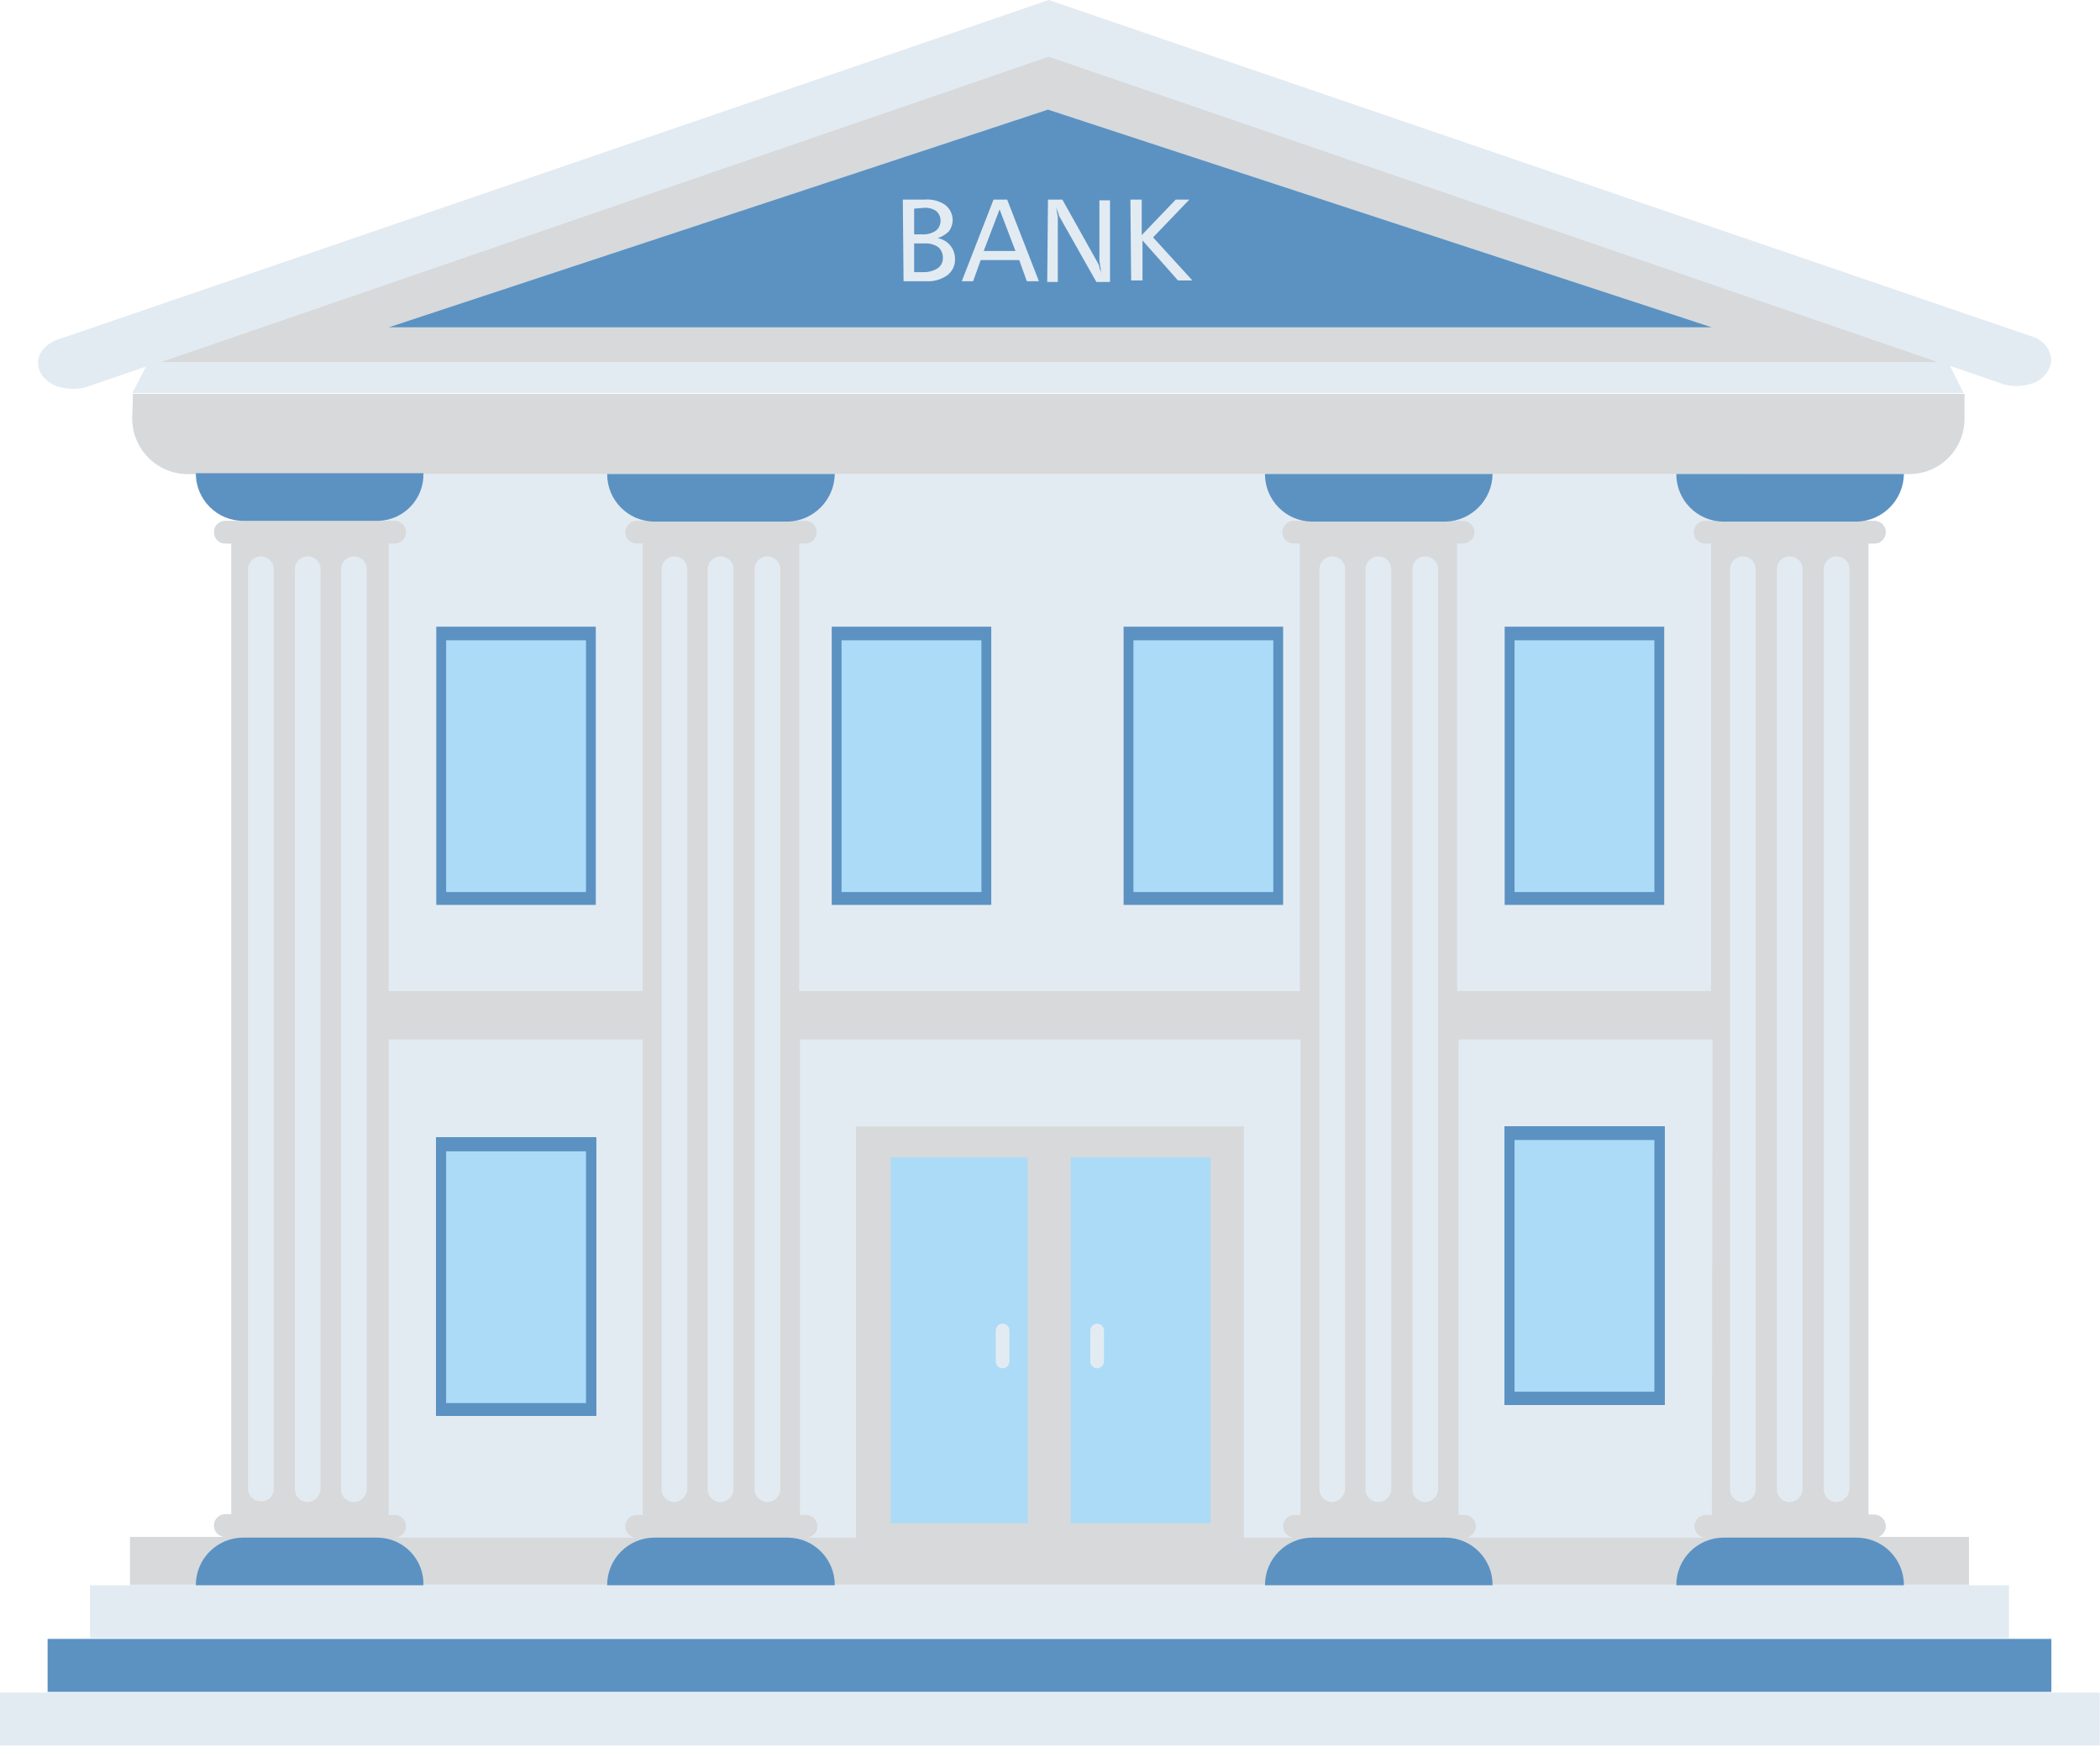 <?xml version="1.0" encoding="UTF-8"?><svg xmlns="http://www.w3.org/2000/svg" xmlns:xlink="http://www.w3.org/1999/xlink" height="291.1" preserveAspectRatio="xMidYMid meet" version="1.0" viewBox="0.0 0.0 350.1 291.1" width="350.1" zoomAndPan="magnify"><g><g><g><g id="change1_1"><path d="M327.493,56.725l-5.042,6.303H27.102l-2.395-2.899c-0.126-0.454-0.126-0.933,0-1.387 c0.15-1.286,0.727-2.484,1.639-3.404l76.894-26.346l0,0l15.757-5.42l35.296-12.101l20.295-6.933L327.493,56.725z" fill="#D7D9DB"/></g><g id="change2_1"><path d="M334.93,273.163H15.001v-8.824h6.681v-7.941h35.296L56.725,79.037h234.716v177.36h36.808 v7.941h6.681L334.93,273.163L334.93,273.163z M341.989,273.289H7.941v8.824h334.048L341.989,273.289z M0,282.239 v8.824h350.057v-8.824H0z M285.39,54.582l-110.677-36.304L64.793,54.582H285.39z" fill="#E3EBF2"/></g><g id="change2_2"><path d="M327.493,65.675H22.186l-0.126,3.908c-0.111,5.071,3.88,9.287,8.95,9.454h287.281 c5.066,0.016,9.186-4.078,9.202-9.144c0-0.019,0-0.039,0-0.058V65.675z" fill="#E3EBF2"/></g><g id="change2_3"><path d="M339.09,56.221L174.839,0L9.328,56.725c-3.908,1.639-4.034,5.799-0.126,7.563 c1.903,0.756,4.022,0.756,5.925,0l9.202-3.151l-2.269,4.412h305.307l-2.269-4.538l8.068,2.773 c1.679,0.708,3.555,0.797,5.294,0.252c1.925-0.44,3.349-2.068,3.53-4.034 C341.859,58.278,340.721,56.795,339.09,56.221z M26.85,60.381L174.839,9.454l148.242,50.926H26.85z" fill="#E3EBF2"/></g><g id="change2_4"><path d="M314.383,254.506c-0.025,1.034-0.857,1.866-1.891,1.891h-28.236 c-1.044,0-1.891-0.847-1.891-1.891s0.847-1.891,1.891-1.891l0,0h1.008V90.634h-1.008 c-1.044,0-1.891-0.847-1.891-1.891s0.847-1.891,1.891-1.891l0,0h28.236c1.044,0,1.891,0.847,1.891,1.891 s-0.847,1.891-1.891,1.891h-1.008v161.856h1.008C313.55,252.571,314.37,253.446,314.383,254.506z M65.801,90.634c1.044,0,1.891-0.847,1.891-1.891s-0.847-1.891-1.891-1.891H37.565 c-1.044,0-1.891,0.847-1.891,1.891s0.847,1.891,1.891,1.891h1.008v161.856h-1.008 c-1.044,0-1.891,0.847-1.891,1.891s0.847,1.891,1.891,1.891h28.236c1.044,0,1.891-0.847,1.891-1.891 s-0.847-1.891-1.891-1.891h-1.008V90.634H65.801z M244.044,90.634c1.044,0,1.891-0.847,1.891-1.891 s-0.847-1.891-1.891-1.891h-28.236c-1.044,0-1.891,0.847-1.891,1.891s0.847,1.891,1.891,1.891h1.008v161.856 h-1.008c-1.044,0-1.891,0.847-1.891,1.891s0.847,1.891,1.891,1.891h28.236c1.044,0,1.891-0.847,1.891-1.891 s-0.847-1.891-1.891-1.891h-1.008V90.634H244.044z M134.375,90.634c1.044,0,1.891-0.847,1.891-1.891 s-0.847-1.891-1.891-1.891h-28.236c-1.044,0-1.891,0.847-1.891,1.891s0.847,1.891,1.891,1.891h1.008v161.856 h-1.008c-1.044,0-1.891,0.847-1.891,1.891s0.847,1.891,1.891,1.891h28.236c1.044,0,1.891-0.847,1.891-1.891 s-0.847-1.891-1.891-1.891h-1.008V90.634H134.375z" fill="#E3EBF2"/></g><g id="change3_1"><path d="M72.734 189.714H99.332V236.103H72.734z" fill="#5B92C2"/></g><g id="change3_2"><path d="M250.851 187.823H277.449V234.212H250.851z" fill="#5B92C2"/></g><g id="change3_3"><path d="M72.734 189.714H99.332V236.103H72.734z" fill="#5B92C2"/></g><g id="change3_4"><path d="M250.851 187.823H277.449V234.212H250.851z" fill="#5B92C2"/></g><g id="change3_5"><path d="M72.734 189.714H99.332V236.103H72.734z" fill="#5B92C2"/></g><g id="change3_6"><path d="M250.851 187.823H277.449V234.212H250.851z" fill="#5B92C2"/></g><g id="change3_7"><path d="M72.734 189.714H99.332V236.103H72.734z" fill="#5B92C2"/></g><g id="change3_8"><path d="M250.851 187.823H277.449V234.212H250.851z" fill="#5B92C2"/></g><g id="change3_9"><path d="M72.734 189.714H99.332V236.103H72.734z" fill="#5B92C2"/></g><g id="change3_10"><path d="M250.851 187.823H277.449V234.212H250.851z" fill="#5B92C2"/></g><g id="change3_11"><path d="M72.734 189.714H99.332V236.103H72.734z" fill="#5B92C2"/></g><g id="change3_12"><path d="M72.734 189.714H99.332V236.103H72.734z" fill="#5B92C2"/></g><g id="change3_13"><path d="M250.851 187.823H277.449V234.212H250.851z" fill="#5B92C2"/></g><g id="change3_14"><path d="M72.734 189.714H99.332V236.103H72.734z" fill="#5B92C2"/></g><g id="change3_15"><path d="M250.851 187.823H277.449V234.212H250.851z" fill="#5B92C2"/></g><g id="change3_16"><path d="M72.734 189.714H99.332V236.103H72.734z" fill="#5B92C2"/></g><g id="change3_17"><path d="M250.851 187.823H277.449V234.212H250.851z" fill="#5B92C2"/></g><g id="change3_18"><path d="M72.734 189.714H99.332V236.103H72.734z" fill="#5B92C2"/></g><g id="change3_19"><path d="M167.15,220.597c-0.627,0-1.135,0.508-1.135,1.135l0,0v5.168 c0,0.627,0.508,1.135,1.135,1.135c0.627,0,1.135-0.508,1.135-1.135l0,0v-5.168 C168.244,221.123,167.759,220.638,167.15,220.597L167.15,220.597z" fill="#5B92C2"/></g><g id="change3_20"><path d="M250.851 187.823H277.449V234.212H250.851z" fill="#5B92C2"/></g><g id="change3_21"><path d="M250.851 187.823H277.449V234.212H250.851z" fill="#5B92C2"/></g><g id="change3_22"><path d="M72.734 189.714H99.332V236.103H72.734z" fill="#5B92C2"/></g><g id="change3_23"><path d="M250.851 187.823H277.449V234.212H250.851z" fill="#5B92C2"/></g><g id="change3_24"><path d="M72.734 189.714H99.332V236.103H72.734z" fill="#5B92C2"/></g><g id="change3_25"><path d="M250.851 187.823H277.449V234.212H250.851z" fill="#5B92C2"/></g><g id="change3_26"><path d="M72.734 189.714H99.332V236.103H72.734z" fill="#5B92C2"/></g><g id="change3_27"><path d="M250.851 187.823H277.449V234.212H250.851z" fill="#5B92C2"/></g><g id="change3_28"><path d="M72.734 189.714H99.332V236.103H72.734z" fill="#5B92C2"/></g><g id="change3_29"><path d="M250.851 187.823H277.449V234.212H250.851z" fill="#5B92C2"/></g><g id="change3_30"><path d="M72.734 189.714H99.332V236.103H72.734z" fill="#5B92C2"/></g><g id="change3_31"><path d="M250.851 187.823H277.449V234.212H250.851z" fill="#5B92C2"/></g><g id="change3_32"><path d="M72.734 189.714H99.332V236.103H72.734z" fill="#5B92C2"/></g><g id="change3_33"><path d="M250.851 187.823H277.449V234.212H250.851z" fill="#5B92C2"/></g><g id="change3_34"><path d="M72.734 189.714H99.332V236.103H72.734z" fill="#5B92C2"/></g><g id="change3_35"><path d="M250.851 187.823H277.449V234.212H250.851z" fill="#5B92C2"/></g><g id="change3_36"><path d="M72.734 189.714H99.332V236.103H72.734z" fill="#5B92C2"/></g><g id="change3_37"><path d="M250.851 187.823H277.449V234.212H250.851z" fill="#5B92C2"/></g><g id="change3_38"><path d="M72.734 189.714H99.332V236.103H72.734z" fill="#5B92C2"/></g><g id="change3_39"><path d="M7.941 273.289H341.989V282.113H7.941z" fill="#5B92C2"/></g><g id="change3_40"><path d="M174.713 18.278L64.793 54.582 285.39 54.582z" fill="#5B92C2"/></g><g id="change1_2"><path d="M327.493,65.675H22.186l-0.126,3.908c-0.111,5.071,3.88,9.287,8.95,9.454h287.281 c5.066,0.016,9.186-4.078,9.202-9.144c0-0.019,0-0.039,0-0.058V65.675z" fill="#D7D9DB"/></g><g id="change3_41"><path d="M167.15,220.597c-0.627,0-1.135,0.508-1.135,1.135l0,0v5.168 c0,0.627,0.508,1.135,1.135,1.135c0.627,0,1.135-0.508,1.135-1.135l0,0v-5.168 C168.244,221.123,167.759,220.638,167.15,220.597L167.15,220.597z" fill="#5B92C2"/></g><g id="change3_42"><path d="M167.15,220.597c-0.627,0-1.135,0.508-1.135,1.135l0,0v5.168 c0,0.627,0.508,1.135,1.135,1.135c0.627,0,1.135-0.508,1.135-1.135l0,0v-5.168 C168.244,221.123,167.759,220.638,167.15,220.597L167.15,220.597z" fill="#5B92C2"/></g><g id="change3_43"><path d="M72.734 189.714H99.332V236.103H72.734z" fill="#5B92C2"/></g><g id="change3_44"><path d="M72.734 104.5H99.332V150.889H72.734z" fill="#5B92C2"/></g><g id="change3_45"><path d="M138.661 104.5H165.259V150.889H138.661z" fill="#5B92C2"/></g><g id="change3_46"><path d="M187.319 104.5H213.917V150.889H187.319z" fill="#5B92C2"/></g><g id="change3_47"><path d="M250.851 104.5H277.449V150.889H250.851z" fill="#5B92C2"/></g><g id="change3_48"><path d="M250.851 187.823H277.449V234.212H250.851z" fill="#5B92C2"/></g><g id="change1_3"><path d="M312.492,256.397c1.044,0,1.891-0.847,1.891-1.891s-0.847-1.891-1.891-1.891h-1.008V90.634 h1.008c1.044,0,1.891-0.847,1.891-1.891s-0.847-1.891-1.891-1.891h-28.236c-1.044,0-1.891,0.847-1.891,1.891 s0.847,1.891,1.891,1.891l0,0h1.008v74.625h-42.355v-74.625h1.008c1.044,0,1.891-0.847,1.891-1.891 s-0.847-1.891-1.891-1.891h-28.236c-1.044,0-1.891,0.847-1.891,1.891s0.847,1.891,1.891,1.891h1.008v74.625 h-83.449v-74.625h1.008c1.044,0,1.891-0.847,1.891-1.891s-0.847-1.891-1.891-1.891h-28.11 c-1.044,0-1.891,0.847-1.891,1.891s0.847,1.891,1.891,1.891h1.008v74.625H64.793v-74.625h1.008 c1.044,0,1.891-0.847,1.891-1.891s-0.847-1.891-1.891-1.891H37.565c-1.044,0-1.891,0.847-1.891,1.891 s0.847,1.891,1.891,1.891h1.008v161.856h-1.008c-1.044,0-1.891,0.847-1.891,1.891s0.847,1.891,1.891,1.891 h-15.883v7.941h306.567v-7.941h-15.757V256.397z M107.147,252.616h-1.008c-1.044,0-1.891,0.847-1.891,1.891 s0.847,1.891,1.891,1.891H65.801c1.044,0,1.891-0.847,1.891-1.891s-0.847-1.891-1.891-1.891h-1.008v-79.289 h42.355V252.616z M216.816,252.616h-1.008c-1.044,0-1.891,0.847-1.891,1.891s0.847,1.891,1.891,1.891h-8.446 V187.823h-64.667v68.574h-8.32c1.044,0,1.891-0.847,1.891-1.891s-0.847-1.891-1.891-1.891h-1.008v-79.289h83.449 V252.616z M166.015,227.026v-5.168c0-0.627,0.508-1.135,1.135-1.135c0.627,0,1.135,0.508,1.135,1.135l0,0v5.168 c0,0.627-0.508,1.135-1.135,1.135C166.523,228.161,166.015,227.653,166.015,227.026L166.015,227.026z M181.772,227.026v-5.168c0-0.627,0.508-1.135,1.135-1.135c0.627,0,1.135,0.508,1.135,1.135v5.168 c0,0.627-0.508,1.135-1.135,1.135C182.28,228.161,181.772,227.653,181.772,227.026L181.772,227.026z M285.39,252.616h-1.008c-1.044,0-1.891,0.847-1.891,1.891s0.847,1.891,1.891,1.891l0,0h-40.212 c1.044,0,1.891-0.847,1.891-1.891s-0.847-1.891-1.891-1.891h-1.008v-79.289h42.355L285.39,252.616z" fill="#D7D9DB"/></g><g id="change3_49"><path d="M62.776,86.852H40.59c-4.368,0.018-7.923-3.508-7.941-7.876 c-0-0.022-0-0.044,0-0.066h37.943c0.12,4.264-3.24,7.819-7.504,7.939 C62.983,86.853,62.88,86.854,62.776,86.852z" fill="#5B92C2"/></g><g id="change3_50"><path d="M62.776,256.397H40.59c-4.368-0.018-7.923,3.508-7.941,7.876 c-0,0.022-0,0.044,0,0.066h37.943c0.12-4.265-3.24-7.819-7.504-7.939 C62.983,256.397,62.88,256.396,62.776,256.397z" fill="#5B92C2"/></g><g id="change3_51"><path d="M139.166,79.037h-37.943c-0.018,4.368,3.508,7.923,7.876,7.941 c0.022,0,0.044,0,0.066,0h22.186C135.663,86.854,139.11,83.351,139.166,79.037z" fill="#5B92C2"/></g><g id="change3_52"><path d="M131.35,256.397h-22.186c-4.368-0.018-7.923,3.508-7.941,7.876 c-0,0.022-0,0.044,0,0.066h37.943C139.198,259.988,135.7,256.434,131.35,256.397z" fill="#5B92C2"/></g><g id="change3_53"><path d="M248.834,79.037h-37.943c-0.018,4.368,3.508,7.923,7.876,7.941 c0.022,0,0.044,0,0.066,0h22.186C245.331,86.854,248.778,83.351,248.834,79.037z" fill="#5B92C2"/></g><g id="change3_54"><path d="M241.018,256.397h-22.186c-4.368-0.018-7.923,3.508-7.941,7.876 c-0,0.022-0,0.044,0,0.066h37.943C248.867,259.988,245.369,256.434,241.018,256.397z" fill="#5B92C2"/></g><g id="change3_55"><path d="M317.408,79.037h-37.943c-0.018,4.368,3.508,7.923,7.876,7.941 c0.022,0,0.044,0,0.066,0h22.186C313.905,86.854,317.353,83.351,317.408,79.037z" fill="#5B92C2"/></g><g id="change3_56"><path d="M309.467,256.397H287.407c-4.368-0.018-7.923,3.508-7.941,7.876 c-0,0.022-0,0.044,0,0.066h37.943c0.018-4.368-3.508-7.923-7.876-7.941 C309.511,256.397,309.489,256.397,309.467,256.397z" fill="#5B92C2"/></g><g id="change4_1"><path d="M148.494 192.991H171.31V254.002H148.494z" fill="#ABDBF7"/></g><g id="change4_2"><path d="M178.495 192.991H201.815V254.002H178.495z" fill="#ABDBF7"/></g><g id="change4_3"><path d="M74.373 191.983H97.693V233.96H74.373z" fill="#ABDBF7"/></g><g id="change4_4"><path d="M74.373 106.769H97.693V148.746H74.373z" fill="#ABDBF7"/></g><g id="change4_5"><path d="M140.3 106.769H163.62V148.746H140.3z" fill="#ABDBF7"/></g><g id="change4_6"><path d="M188.958 106.769H212.278V148.746H188.958z" fill="#ABDBF7"/></g><g id="change4_7"><path d="M252.49 106.769H275.81V148.746H252.49z" fill="#ABDBF7"/></g><g id="change4_8"><path d="M252.49 190.092H275.81V232.069H252.49z" fill="#ABDBF7"/></g><g id="change2_5"><path d="M43.489,250.347L43.489,250.347c-1.173,0.011-2.132-0.932-2.143-2.105 c-0-0.013-0-0.025,0-0.038V94.92c-0.011-1.173,0.932-2.132,2.105-2.143c0.013-0,0.025-0,0.038,0l0,0 c1.173-0.011,2.132,0.932,2.143,2.105c0,0.013,0,0.025,0,0.038l0,0v153.41 c-0.002,1.117-0.909,2.022-2.026,2.02C43.567,250.35,43.528,250.349,43.489,250.347z M53.448,248.33V94.92 c0.011-1.173-0.932-2.132-2.105-2.143c-0.013-0-0.025-0-0.038,0l0,0c-1.173-0.011-2.132,0.932-2.143,2.105 c-0,0.013-0,0.025,0,0.038l0,0v153.41c-0.011,1.173,0.932,2.132,2.105,2.143 c0.013,0,0.025,0,0.038,0l0,0C52.454,250.395,53.37,249.479,53.448,248.33z M61.137,248.33V94.92 c0.011-1.173-0.932-2.132-2.105-2.143c-0.013-0-0.025-0-0.038,0l0,0c-1.173-0.011-2.132,0.932-2.143,2.105 c-0,0.013-0,0.025,0,0.038v153.41c-0.011,1.173,0.932,2.132,2.105,2.143c0.013,0,0.025,0,0.038,0 l0,0C60.164,250.44,61.104,249.499,61.137,248.33z M114.585,248.33V94.92c0.011-1.173-0.932-2.132-2.105-2.143 c-0.013-0-0.025-0-0.038,0l0,0c-1.173-0.011-2.132,0.932-2.143,2.105c-0,0.013-0,0.025,0,0.038 v153.41c-0.011,1.173,0.932,2.132,2.105,2.143c0.013,0,0.025,0,0.038,0l0,0 C113.591,250.395,114.507,249.479,114.585,248.33z M122.274,248.33V94.92c0.011-1.173-0.932-2.132-2.105-2.143 c-0.013-0-0.025-0-0.038,0l0,0c-1.173-0.011-2.132,0.932-2.143,2.105c-0,0.013-0,0.025,0,0.038 v153.41c-0.011,1.173,0.932,2.132,2.105,2.143c0.013,0,0.025,0,0.038,0l0,0 C121.301,250.44,122.241,249.499,122.274,248.33z M130.089,248.33V94.92c0.011-1.173-0.932-2.132-2.105-2.143 c-0.013-0-0.025-0-0.038,0l0,0c-1.173-0.011-2.132,0.932-2.143,2.105c-0,0.013-0,0.025,0,0.038l0,0 v153.41c-0.011,1.173,0.932,2.132,2.105,2.143c0.013,0,0.025,0,0.038,0l0,0 C129.116,250.44,130.056,249.499,130.089,248.33z M224.253,248.33V94.92c0.011-1.173-0.932-2.132-2.105-2.143 c-0.013-0-0.025-0-0.038,0l0,0c-1.173-0.011-2.132,0.932-2.143,2.105c-0,0.013-0,0.025,0,0.038 v153.41c-0.011,1.173,0.932,2.132,2.105,2.143c0.013,0,0.025,0,0.038,0l0,0 C223.26,250.395,224.175,249.479,224.253,248.33z M231.942,248.33V94.92c0.011-1.173-0.932-2.132-2.105-2.143 c-0.013-0-0.025-0-0.038,0l0,0c-1.173-0.011-2.132,0.932-2.143,2.105c-0,0.013-0,0.025,0,0.038 v153.41c-0.011,1.173,0.932,2.132,2.105,2.143c0.013,0,0.025,0,0.038,0l0,0 C230.969,250.44,231.91,249.499,231.942,248.33z M239.758,248.33V94.92c0.011-1.173-0.932-2.132-2.105-2.143 c-0.013-0-0.025-0-0.038,0l0,0c-1.173-0.011-2.132,0.932-2.143,2.105c-0,0.013-0,0.025,0,0.038 v153.41c-0.011,1.173,0.932,2.132,2.105,2.143c0.013,0,0.025,0,0.038,0l0,0 C238.785,250.44,239.725,249.499,239.758,248.33z M292.701,248.33V94.92c0.011-1.173-0.932-2.132-2.105-2.143 c-0.013-0-0.025-0-0.038,0l0,0c-1.173-0.011-2.132,0.932-2.143,2.105c-0,0.013-0,0.025,0,0.038 v153.41c-0.011,1.173,0.932,2.132,2.105,2.143c0.013,0,0.025,0,0.038,0l0,0 C291.728,250.44,292.668,249.499,292.701,248.33z M300.517,248.33V94.92c0.011-1.173-0.932-2.132-2.105-2.143 c-0.013-0-0.025-0-0.038,0l0,0c-1.173-0.011-2.132,0.932-2.143,2.105c-0,0.013-0,0.025,0,0.038 v153.41c-0.011,1.173,0.932,2.132,2.105,2.143c0.013,0,0.025,0,0.038,0l0,0 C299.543,250.44,300.484,249.499,300.517,248.33z M308.332,248.33V94.92c0.011-1.173-0.932-2.132-2.105-2.143 c-0.013-0-0.025-0-0.038,0l0,0c-1.173-0.011-2.132,0.932-2.143,2.105c-0,0.013-0,0.025,0,0.038 v153.41c-0.011,1.173,0.932,2.132,2.105,2.143c0.013,0,0.025,0,0.038,0l0,0 C307.339,250.395,308.254,249.479,308.332,248.33L308.332,248.33z" fill="#E3EBF2"/></g><g id="change2_6"><path d="M167.15,228.161L167.15,228.161c-0.627,0-1.135-0.508-1.135-1.135v-5.168 c0-0.627,0.508-1.135,1.135-1.135l0,0c0.627,0,1.135,0.508,1.135,1.135l0,0v5.168 C168.284,227.653,167.776,228.161,167.15,228.161z M182.907,228.161L182.907,228.161 c0.627,0,1.135-0.508,1.135-1.135v-5.168c0-0.627-0.508-1.135-1.135-1.135l0,0c-0.627,0-1.135,0.508-1.135,1.135 l0,0v5.168C181.772,227.653,182.28,228.161,182.907,228.161z" fill="#E3EBF2"/></g><g id="change2_7"><path d="M150.511,33.279h3.656c1.202-0.099,2.401,0.212,3.404,0.882 c0.777,0.609,1.24,1.534,1.261,2.521c-0.017,0.679-0.236,1.338-0.63,1.891 c-0.532,0.521-1.18,0.91-1.891,1.135c1.666,0.278,2.889,1.715,2.899,3.404 c0.067,1.077-0.406,2.116-1.261,2.773c-1.064,0.752-2.357,1.109-3.656,1.008h-3.656L150.511,33.279z M152.401,34.791v4.286h1.387c0.805,0.046,1.603-0.176,2.269-0.63c0.905-0.771,1.014-2.13,0.242-3.035 c-0.074-0.087-0.155-0.168-0.242-0.242c-0.632-0.416-1.391-0.594-2.143-0.504L152.401,34.791z M152.401,40.59 v4.79h1.387c0.884,0.047,1.763-0.173,2.521-0.63c0.577-0.398,0.91-1.064,0.882-1.765 c0.019-0.671-0.258-1.316-0.756-1.765c-0.666-0.455-1.464-0.676-2.269-0.63L152.401,40.59z M165.637,33.279 h2.269l5.294,13.614h-2.017l-1.26-3.53h-6.429l-1.26,3.53h-1.891L165.637,33.279z M166.646,34.917 l-2.647,6.933h5.294L166.646,34.917z M174.713,33.279h2.395l5.925,10.589c0.14,0.23,0.226,0.488,0.252,0.756 c0.164,0.364,0.291,0.744,0.378,1.135c-0.126-0.504-0.126-1.008-0.252-1.387c0-0.378-0.126-0.63-0.126-1.008 v-9.958h1.765v13.614h-2.269l-6.051-10.715c-0.126-0.252-0.252-0.378-0.252-0.63 c-0.145-0.372-0.271-0.75-0.378-1.135c0.055,0.55,0.139,1.097,0.252,1.639v10.841h-1.765L174.713,33.279z M188.453,33.279h1.891v5.925l5.673-5.925h2.269l-6.051,6.303l6.555,7.185h-2.395l-5.925-6.681v6.681h-1.891 L188.453,33.279z" fill="#E3EBF2"/></g></g></g></g></svg>